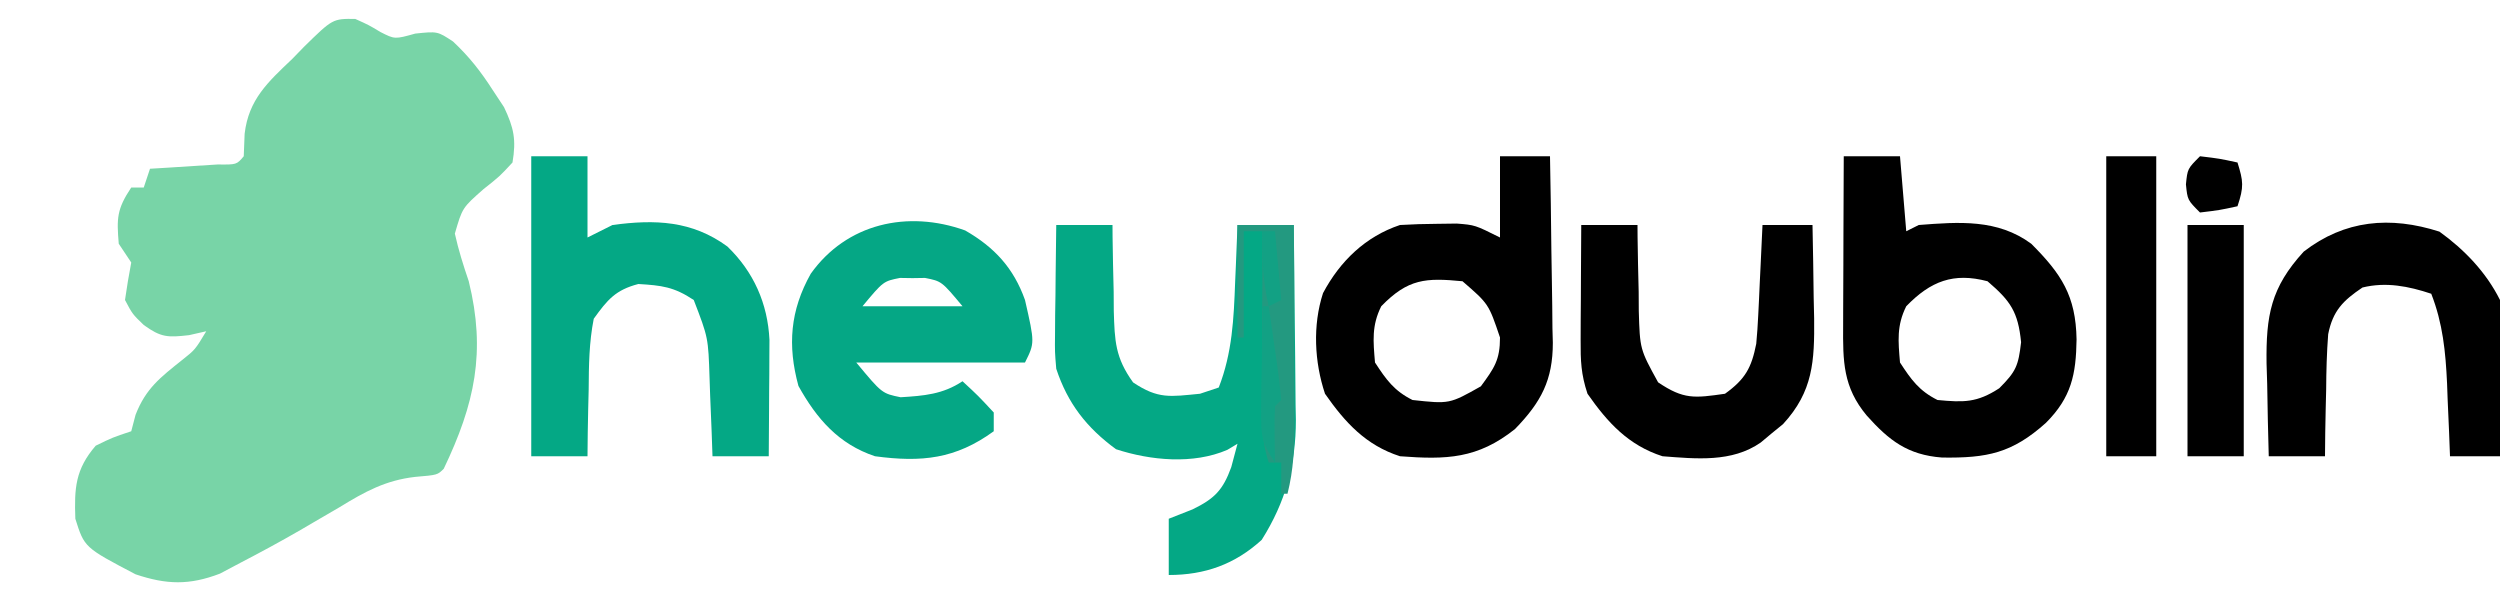 <?xml version="1.0" encoding="UTF-8"?>
<svg version="1.1" xmlns="http://www.w3.org/2000/svg" width="400" height="96">
<path d="M0 0 C2.164 0.973 2.164 0.973 4.039 2.098 C6.326 3.263 6.326 3.263 9.602 2.348 C13.164 1.973 13.164 1.973 15.648 3.613 C18.231 6.036 20.064 8.373 21.977 11.348 C22.883 12.721 22.883 12.721 23.809 14.121 C25.392 17.453 25.774 19.332 25.164 22.973 C23.125 25.176 23.125 25.176 20.539 27.223 C17.14 30.217 17.14 30.217 15.941 34.352 C16.517 36.969 17.301 39.436 18.164 41.973 C20.954 53.282 19.123 61.604 14.164 71.973 C13.164 72.973 13.164 72.973 9.578 73.277 C4.852 73.822 1.546 75.641 -2.461 78.098 C-3.857 78.914 -5.254 79.728 -6.652 80.539 C-7.349 80.947 -8.045 81.354 -8.762 81.774 C-11.934 83.608 -15.146 85.348 -18.398 87.035 C-19.472 87.604 -20.546 88.172 -21.652 88.758 C-26.558 90.63 -30.186 90.526 -35.145 88.863 C-43.332 84.57 -43.332 84.57 -44.781 79.977 C-44.961 75.071 -44.776 72.065 -41.523 68.285 C-38.836 66.973 -38.836 66.973 -35.836 65.973 C-35.609 65.106 -35.382 64.24 -35.148 63.348 C-33.506 59.125 -31.19 57.368 -27.711 54.586 C-25.609 52.924 -25.609 52.924 -23.836 49.973 C-24.743 50.179 -25.651 50.385 -26.586 50.598 C-30.024 50.994 -31.092 50.96 -33.836 48.973 C-35.648 47.223 -35.648 47.223 -36.836 44.973 C-36.549 42.965 -36.217 40.964 -35.836 38.973 C-36.496 37.983 -37.156 36.993 -37.836 35.973 C-38.176 31.898 -38.149 30.443 -35.836 26.973 C-35.176 26.973 -34.516 26.973 -33.836 26.973 C-33.506 25.983 -33.176 24.993 -32.836 23.973 C-31.837 23.912 -30.838 23.851 -29.809 23.789 C-28.518 23.705 -27.228 23.621 -25.898 23.535 C-24.611 23.454 -23.323 23.373 -21.996 23.289 C-18.976 23.323 -18.976 23.323 -17.836 21.973 C-17.79 20.788 -17.743 19.603 -17.695 18.383 C-17.063 12.894 -13.957 10.089 -10.086 6.41 C-9.465 5.77 -8.843 5.13 -8.203 4.471 C-3.606 -0.035 -3.606 -0.035 0 0 Z " fill="#78D4A7" transform="translate(56.836,3.027)"/>
<path d="M0 0 C2.97 0 5.94 0 9 0 C9.004 0.64 9.008 1.281 9.012 1.94 C9.045 4.857 9.116 7.772 9.188 10.688 C9.193 11.695 9.199 12.702 9.205 13.74 C9.348 18.544 9.428 21.206 12.293 25.184 C16.328 27.891 18.233 27.461 23 27 C23.99 26.67 24.98 26.34 26 26 C28.167 20.449 28.409 14.971 28.625 9.062 C28.664 8.188 28.702 7.313 28.742 6.412 C28.836 4.275 28.919 2.138 29 0 C31.97 0 34.94 0 38 0 C38.075 5.247 38.129 10.494 38.165 15.741 C38.18 17.523 38.2 19.304 38.226 21.086 C38.263 23.66 38.28 26.234 38.293 28.809 C38.308 29.593 38.324 30.378 38.34 31.187 C38.342 38.327 36.687 44.32 32.875 50.375 C28.596 54.282 23.798 56 18 56 C18 53.03 18 50.06 18 47 C19.258 46.505 20.516 46.01 21.812 45.5 C25.321 43.786 26.663 42.427 28 38.75 C28.33 37.513 28.66 36.275 29 35 C28.461 35.324 27.922 35.647 27.367 35.98 C21.905 38.333 15.099 37.687 9.562 35.875 C4.856 32.431 1.817 28.523 0 23 C-0.227 20.321 -0.227 20.321 -0.195 17.48 C-0.186 15.948 -0.186 15.948 -0.176 14.385 C-0.159 13.33 -0.142 12.275 -0.125 11.188 C-0.116 10.113 -0.107 9.039 -0.098 7.932 C-0.074 5.288 -0.041 2.644 0 0 Z " fill="#04A885" transform="translate(169,36)"/>
<path d="M0 0 C2.97 0 5.94 0 9 0 C9.33 3.96 9.66 7.92 10 12 C10.66 11.67 11.32 11.34 12 11 C18.44 10.499 24.608 10.021 30 14 C34.827 18.827 37.134 22.33 37.25 29.312 C37.169 34.911 36.423 38.571 32.348 42.656 C26.935 47.509 22.943 48.312 15.719 48.207 C10.22 47.788 7.244 45.468 3.688 41.5 C-0.134 36.927 -0.137 32.813 -0.098 27.051 C-0.096 26.278 -0.095 25.506 -0.093 24.71 C-0.088 22.244 -0.075 19.778 -0.062 17.312 C-0.057 15.64 -0.053 13.967 -0.049 12.295 C-0.038 8.197 -0.021 4.098 0 0 Z M10 24 C8.45 27.1 8.71 29.579 9 33 C10.796 35.753 12.053 37.526 15 39 C19.181 39.394 21.309 39.45 24.875 37.125 C27.561 34.439 27.936 33.555 28.375 29.75 C27.89 24.899 26.691 23.153 23 20 C17.559 18.563 13.903 19.979 10 24 Z " fill="#000000" transform="translate(295,25)"/>
<path d="M0 0 C2.64 0 5.28 0 8 0 C8.099 5.017 8.172 10.033 8.22 15.051 C8.24 16.756 8.267 18.462 8.302 20.167 C8.351 22.624 8.373 25.081 8.391 27.539 C8.411 28.296 8.432 29.052 8.453 29.831 C8.456 35.784 6.611 39.312 2.402 43.645 C-3.58 48.414 -8.568 48.566 -16 48 C-21.449 46.252 -24.785 42.607 -28 38 C-29.696 32.913 -29.991 27.048 -28.316 21.898 C-25.6 16.782 -21.508 12.836 -16 11 C-14.023 10.88 -12.043 10.825 -10.062 10.812 C-9.022 10.798 -7.982 10.784 -6.91 10.77 C-4 11 -4 11 0 13 C0 8.71 0 4.42 0 0 Z M-19 24 C-20.55 27.1 -20.29 29.579 -20 33 C-18.204 35.753 -16.947 37.526 -14 39 C-8.081 39.643 -8.081 39.643 -3.062 36.812 C-0.917 33.887 0 32.601 0 29 C-1.815 23.62 -1.815 23.62 -6 20 C-11.872 19.432 -14.71 19.579 -19 24 Z " fill="#000000" transform="translate(240,25)"/>
<path d="M0 0 C4.693 2.696 7.75 6.011 9.574 11.129 C11.141 17.995 11.141 17.995 9.574 21.129 C0.664 21.129 -8.246 21.129 -17.426 21.129 C-13.309 26.081 -13.309 26.081 -10.328 26.688 C-6.61 26.458 -3.568 26.224 -0.426 24.129 C2.074 26.441 2.074 26.441 4.574 29.129 C4.574 30.119 4.574 31.109 4.574 32.129 C-1.536 36.573 -6.969 37.132 -14.426 36.129 C-20.255 34.182 -23.756 30.134 -26.676 24.879 C-28.444 18.396 -28.003 12.806 -24.703 6.922 C-18.976 -1.117 -9.214 -3.309 0 0 Z M-16.426 12.129 C-11.146 12.129 -5.866 12.129 -0.426 12.129 C-3.758 8.127 -3.758 8.127 -6.426 7.598 C-7.086 7.608 -7.746 7.618 -8.426 7.629 C-9.416 7.613 -9.416 7.613 -10.426 7.598 C-13.093 8.127 -13.093 8.127 -16.426 12.129 Z " fill="#05A785" transform="translate(154.426,36.871)"/>
<path d="M0 0 C2.97 0 5.94 0 9 0 C9 4.29 9 8.58 9 13 C10.32 12.34 11.64 11.68 13 11 C19.816 10.075 25.723 10.298 31.379 14.438 C35.583 18.489 37.836 23.564 38.114 29.382 C38.108 30.241 38.103 31.1 38.098 31.984 C38.094 32.919 38.091 33.854 38.088 34.816 C38.075 36.269 38.075 36.269 38.062 37.75 C38.058 38.734 38.053 39.717 38.049 40.73 C38.037 43.154 38.019 45.577 38 48 C35.03 48 32.06 48 29 48 C28.951 46.614 28.902 45.229 28.852 43.801 C28.777 41.971 28.701 40.142 28.625 38.312 C28.594 37.4 28.563 36.488 28.531 35.549 C28.321 29.021 28.321 29.021 26 23 C22.832 20.888 20.868 20.668 17.133 20.441 C13.478 21.399 12.204 22.944 10 26 C9.253 29.768 9.21 33.479 9.188 37.312 C9.162 38.339 9.137 39.366 9.111 40.424 C9.053 42.95 9.016 45.474 9 48 C6.03 48 3.06 48 0 48 C0 32.16 0 16.32 0 0 Z " fill="#04A885" transform="translate(85,25)"/>
<path d="M0 0 C2.97 0 5.94 0 9 0 C9.004 0.64 9.008 1.281 9.012 1.94 C9.045 4.857 9.116 7.772 9.188 10.688 C9.193 11.695 9.199 12.702 9.205 13.74 C9.385 19.873 9.385 19.873 12.297 25.172 C16.401 27.948 18.128 27.696 23 27 C26.253 24.664 27.246 22.831 28 19 C28.141 17.487 28.245 15.971 28.316 14.453 C28.358 13.609 28.4 12.764 28.443 11.895 C28.483 11.022 28.522 10.149 28.562 9.25 C28.606 8.362 28.649 7.474 28.693 6.559 C28.799 4.373 28.901 2.186 29 0 C31.64 0 34.28 0 37 0 C37.088 3.875 37.141 7.749 37.188 11.625 C37.213 12.719 37.238 13.814 37.264 14.941 C37.326 21.766 37.107 26.632 32.281 31.863 C31.693 32.342 31.106 32.82 30.5 33.312 C29.618 34.049 29.618 34.049 28.719 34.801 C24.097 38.026 18.38 37.41 13 37 C7.551 35.252 4.215 31.607 1 27 C-0.039 23.882 -0.115 21.725 -0.098 18.457 C-0.094 17.384 -0.091 16.311 -0.088 15.205 C-0.08 14.086 -0.071 12.966 -0.062 11.812 C-0.058 10.681 -0.053 9.55 -0.049 8.385 C-0.037 5.59 -0.021 2.795 0 0 Z " fill="#000000" transform="translate(253,36)"/>
<path d="M0 0 C4.005 2.887 7.464 6.49 9.688 10.938 C9.772 12.824 9.795 14.713 9.785 16.602 C9.782 17.723 9.779 18.845 9.775 20 C9.763 21.763 9.763 21.763 9.75 23.562 C9.745 24.746 9.741 25.929 9.736 27.148 C9.725 30.078 9.708 33.008 9.688 35.938 C7.048 35.938 4.407 35.938 1.688 35.938 C1.639 34.647 1.59 33.357 1.539 32.027 C1.464 30.31 1.388 28.592 1.312 26.875 C1.282 26.027 1.251 25.18 1.219 24.307 C0.983 19.228 0.546 14.696 -1.312 9.938 C-4.957 8.723 -8.558 8.016 -12.312 8.938 C-15.424 11.026 -17.061 12.67 -17.803 16.411 C-18.029 19.366 -18.108 22.287 -18.125 25.25 C-18.15 26.277 -18.175 27.303 -18.201 28.361 C-18.26 30.887 -18.296 33.411 -18.312 35.938 C-21.282 35.938 -24.253 35.938 -27.312 35.938 C-27.429 32.084 -27.5 28.23 -27.562 24.375 C-27.613 22.746 -27.613 22.746 -27.664 21.084 C-27.757 13.435 -26.996 8.955 -21.715 3.195 C-15.163 -1.871 -7.883 -2.528 0 0 Z " fill="#000000" transform="translate(390.312,37.062)"/>
<path d="M0 0 C2.64 0 5.28 0 8 0 C8 15.84 8 31.68 8 48 C5.36 48 2.72 48 0 48 C0 32.16 0 16.32 0 0 Z " fill="#000000" transform="translate(337,25)"/>
<path d="M0 0 C2.97 0 5.94 0 9 0 C9 12.21 9 24.42 9 37 C6.03 37 3.06 37 0 37 C0 24.79 0 12.58 0 0 Z " fill="#000000" transform="translate(350,36)"/>
<path d="M0 0 C2.97 0 5.94 0 9 0 C9.025 5.32 9.043 10.64 9.055 15.961 C9.06 17.77 9.067 19.579 9.075 21.387 C9.088 23.991 9.093 26.595 9.098 29.199 C9.103 30.005 9.108 30.81 9.113 31.64 C9.114 35.565 8.971 39.167 8 43 C7.67 43 7.34 43 7 43 C7 41.35 7 39.7 7 38 C6.34 38 5.68 38 5 38 C3.789 34.368 3.876 31.049 3.902 27.27 C3.904 26.519 3.905 25.769 3.907 24.996 C3.912 22.601 3.925 20.207 3.938 17.812 C3.943 16.188 3.947 14.564 3.951 12.939 C3.962 8.96 3.979 4.98 4 1 C3.01 1 2.02 1 1 1 C1 6.61 1 12.22 1 18 C0.67 18 0.34 18 0 18 C0 12.06 0 6.12 0 0 Z " fill="#239980" transform="translate(198,36)"/>
<path d="M0 0 C3.125 0.375 3.125 0.375 6 1 C6.934 4.01 7.044 4.867 6 8 C3.125 8.625 3.125 8.625 0 9 C-2 7 -2 7 -2.25 4.5 C-2 2 -2 2 0 0 Z " fill="#000000" transform="translate(352,25)"/>
<path d="M0 0 C0.66 0 1.32 0 2 0 C2.33 3.63 2.66 7.26 3 11 C2.01 11.495 2.01 11.495 1 12 C0.018 7.947 -0.082 4.161 0 0 Z M0 12 C0.33 12 0.66 12 1 12 C1.361 14.478 1.714 16.957 2.062 19.438 C2.166 20.145 2.27 20.852 2.377 21.58 C2.627 23.381 2.818 25.191 3 27 C2.67 27.33 2.34 27.66 2 28 C1.928 29.519 1.916 31.042 1.938 32.562 C1.947 33.389 1.956 34.215 1.965 35.066 C1.976 35.704 1.988 36.343 2 37 C-0.202 33.697 -0.24 32.725 -0.195 28.895 C-0.189 27.912 -0.182 26.929 -0.176 25.916 C-0.159 24.892 -0.142 23.868 -0.125 22.812 C-0.116 21.777 -0.107 20.741 -0.098 19.674 C-0.074 17.116 -0.041 14.558 0 12 Z " fill="#12A184" transform="translate(202,37)"/>
</svg>
